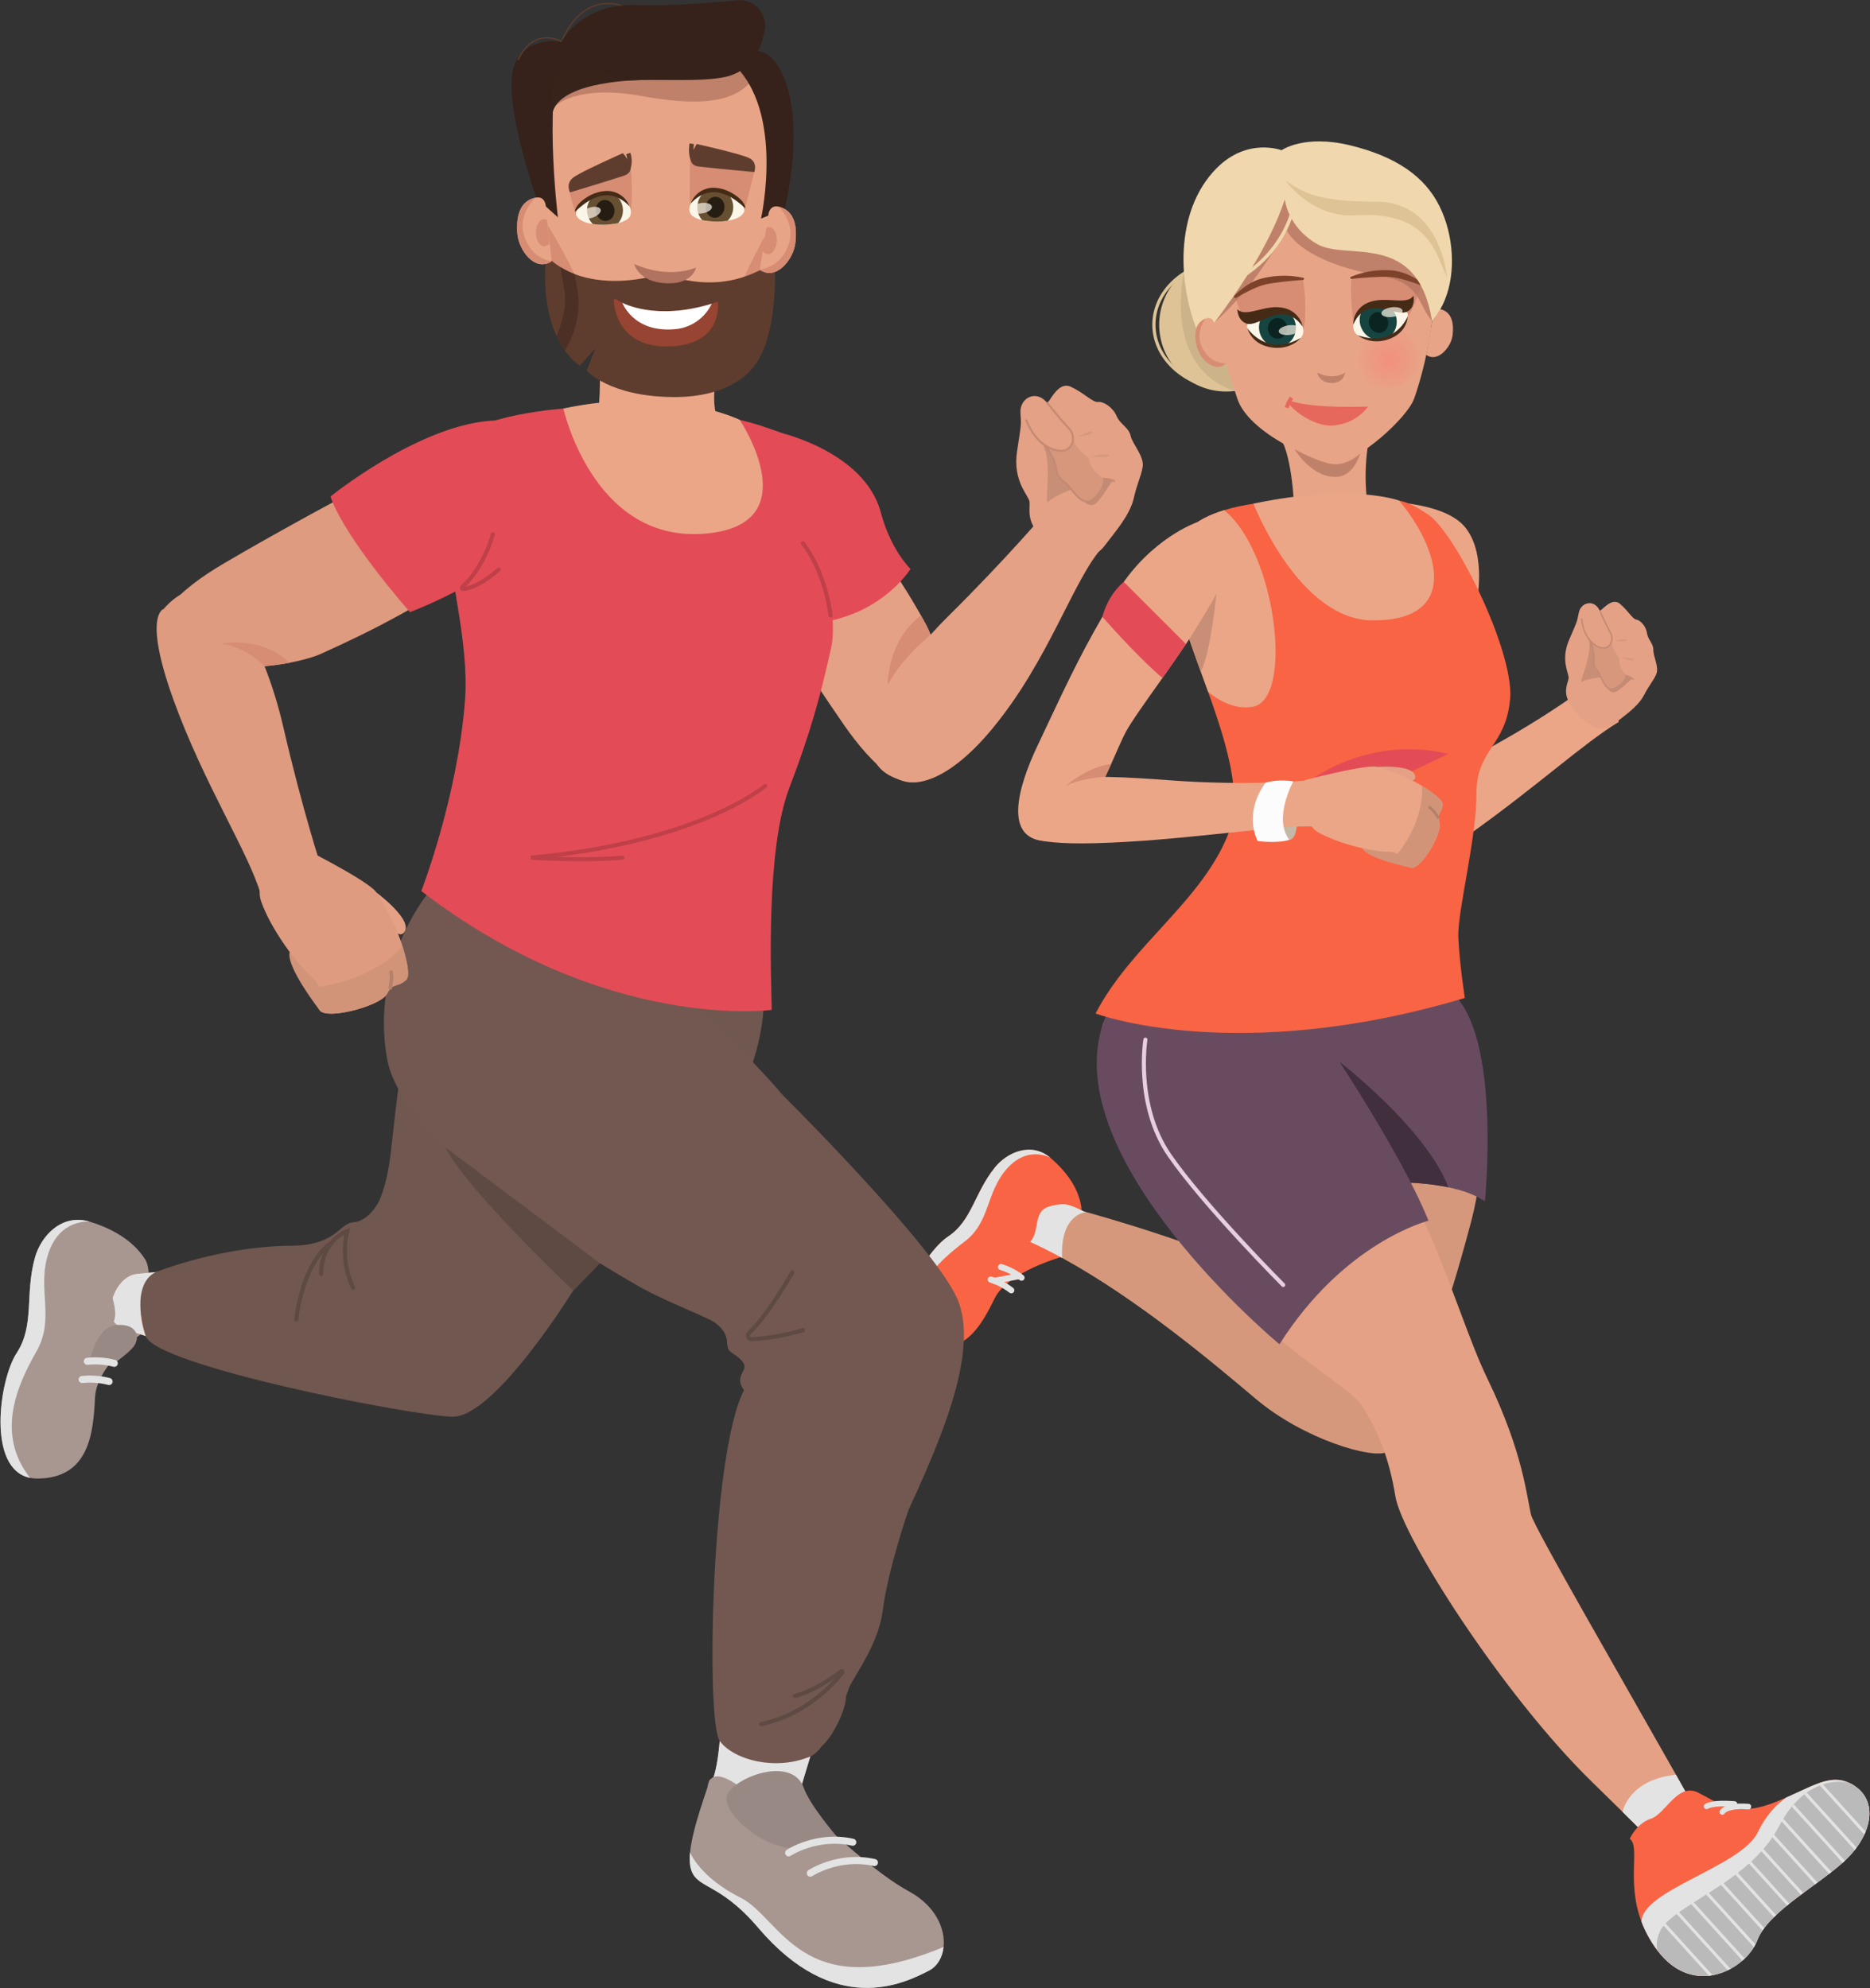 <svg width="1233" height="1311" viewBox="0 0 1233 1311" fill="none" xmlns="http://www.w3.org/2000/svg">
<rect x="0" y="0" width="1233" height="1311" fill="#333333" stroke="none"/>
<path d="M808.4 258.18C832.745 258.18 852.48 238.445 852.48 214.1C852.48 189.755 832.745 170.02 808.4 170.02C784.055 170.02 764.32 189.755 764.32 214.1C764.32 238.445 784.055 258.18 808.4 258.18Z" fill="#DEC396"/>
<path d="M811.87 256.8C840.053 256.8 862.9 237.683 862.9 214.1C862.9 190.517 840.053 171.4 811.87 171.4C783.687 171.4 760.84 190.517 760.84 214.1C760.84 237.683 783.687 256.8 811.87 256.8Z" stroke="#DEC396" stroke-width="2.09" stroke-miterlimit="10"/>
<path d="M780.66 179.84C780.66 179.84 766.05 241.98 814.18 257.84C814.18 257.8 818.24 209.6 780.66 179.84Z" fill="#CCB38A"/>
<path d="M850.91 105.85C870.91 102.67 916.69 108.85 936.75 147.15C956.81 185.45 937.05 250.4 932.33 263.09C927.61 275.78 895.89 304.21 881.73 304.8C867.57 305.39 823.18 285.51 815.8 262.8C808.42 240.09 794.56 199.07 794.86 179C795.16 158.93 804.59 113.23 850.91 105.85Z" fill="#E8A486"/>
<path d="M957.79 221.11C957.38 223.841 956.354 226.443 954.79 228.72C951.39 233.89 945.66 237.66 940.41 234.04C940.41 234.04 942.41 222.93 943.74 214.99C944.37 211.34 944.85 208.36 944.95 207.45C944.95 207.45 945.45 202.84 949.87 203.93C950.292 204.028 950.706 204.155 951.11 204.31C957.19 206.52 958.71 213.07 957.79 221.11Z" fill="#E8A486"/>
<path d="M902.09 268.06C899.284 271.791 895.684 274.852 891.551 277.022C887.418 279.192 882.854 280.418 878.19 280.61C865.91 281.23 850.9 269.55 849.33 265.12C849.33 265.12 877.12 273 902.09 268.06Z" fill="#E6675C"/>
<path d="M859.21 184.58C859.21 184.58 862.36 202.58 859.43 218.66C859.43 218.66 827.66 222.05 821.8 214.1C821.8 214.1 814.8 199.18 814.93 196.49C814.93 196.49 827.55 180.27 859.21 184.58Z" fill="#D78C74"/>
<path d="M892.65 215.32C892.65 215.32 889.87 192.88 891.04 183.88C891.04 183.88 916.45 173.95 936.71 188.06C936.71 188.06 933.27 204.06 925.13 213.16C925.13 213.16 914.63 217.41 892.65 215.32Z" fill="#D78C74"/>
<path d="M901.75 295.28C901.75 295.28 898.12 316.79 902.84 338.03C886.647 341.61 869.937 342.206 853.53 339.79C853.53 339.79 852.94 306.79 845.71 291.57C845.71 291.57 890.69 290.9 901.75 295.28Z" fill="#E8A486"/>
<path opacity="0.7" d="M853.53 296.23C853.53 296.23 872.7 306.75 881.53 306.16C890.36 305.57 896.84 299.04 896.84 299.04C896.84 299.04 893.01 313.53 881.84 314.42C865.18 315.75 853.53 296.23 853.53 296.23Z" fill="#B0735F"/>
<path d="M851.64 262.32C850.124 264.269 849.024 266.508 848.41 268.9" stroke="#E6675C" stroke-width="2.62" stroke-miterlimit="10"/>
<path d="M919.756 254.876C932.383 250.956 939.92 239.085 936.59 228.362C933.261 217.639 920.325 212.125 907.698 216.045C895.071 219.966 887.534 231.837 890.864 242.56C894.193 253.283 907.129 258.797 919.756 254.876Z" fill="url(#paint0_radial)"/>
<path d="M858.064 245.019C861.393 234.296 853.856 222.425 841.229 218.504C828.602 214.583 815.667 220.097 812.338 230.82C809.008 241.543 816.545 253.414 829.172 257.335C841.799 261.256 854.734 255.742 858.064 245.019Z" fill="url(#paint1_radial)"/>
<path d="M841.63 227.37C826.85 225.42 822.51 218.27 822.24 215.15C822.03 212.73 827.53 206.73 838.53 206.15C849.53 205.57 859.1 210.3 859.42 217.83C859.68 224.05 852.59 226.41 849.96 227.03C847.33 227.65 841.63 227.37 841.63 227.37Z" fill="#FBF6E8"/>
<path d="M844.001 228.646C850.657 227.752 855.29 221.348 854.349 214.341C853.408 207.335 847.249 202.38 840.593 203.274C833.937 204.168 829.304 210.573 830.245 217.579C831.186 224.585 837.345 229.54 844.001 228.646Z" fill="#164541"/>
<path d="M859 215.47C858.353 212.53 856.898 209.828 854.799 207.669C852.701 205.51 850.041 203.98 847.12 203.25C834.48 199.91 821.76 210.02 815.86 203.89C815.86 203.89 815.86 211.29 821.86 213.34C830.53 216.29 845.61 196.76 859 215.47Z" fill="#452B16"/>
<path d="M857.7 222.82C857.7 222.82 851.79 230.38 839.88 229.29C825.15 227.95 822.56 216.53 822.56 216.53C822.56 216.53 835.1 235.71 857.7 222.82Z" fill="#452B16"/>
<path d="M842.35 223.4C845.868 223.4 848.72 220.324 848.72 216.53C848.72 212.736 845.868 209.66 842.35 209.66C838.832 209.66 835.98 212.736 835.98 216.53C835.98 220.324 838.832 223.4 842.35 223.4Z" fill="#0B2422"/>
<path opacity="0.7" d="M850.582 220.826C854.445 220.296 857.382 218.451 857.143 216.706C856.903 214.96 853.578 213.975 849.715 214.505C845.852 215.035 842.914 216.879 843.154 218.625C843.393 220.37 846.719 221.356 850.582 220.826Z" fill="#FBF6E8"/>
<path opacity="0.7" d="M952.79 197.38C950.736 202.554 947.844 207.355 944.23 211.59C934.99 201.85 937.57 186.49 910.23 181.81C868.62 174.69 851.99 160.21 847.82 150.64C847.82 150.64 832.11 184.7 800.88 212.53C802.13 210.46 842.27 144.16 846.03 125.96C846.03 125.96 883.95 148.52 917.17 163.86C936.63 172.86 944.56 184.02 952.36 196.65C952.516 196.885 952.66 197.129 952.79 197.38Z" fill="#B0735F"/>
<path d="M890.69 182.53C890.541 182.601 890.421 182.721 890.351 182.871C890.281 183.021 890.266 183.19 890.307 183.35C890.349 183.509 890.444 183.65 890.578 183.747C890.712 183.843 890.875 183.891 891.04 183.88C897.32 183.26 909.68 182.19 916.41 182.62C922.41 183 931.17 185.98 936.71 188.06C936.915 188.146 937.145 188.153 937.355 188.079C937.565 188.006 937.74 187.857 937.847 187.662C937.954 187.467 937.985 187.239 937.933 187.023C937.882 186.807 937.753 186.617 937.57 186.49C933.05 183.15 925.38 178.62 916.45 178.22C907.649 177.712 898.846 179.185 890.69 182.53Z" fill="#7D432A"/>
<path d="M912 222.61C926 218.02 928.67 210.23 928.23 207.13C927.88 204.72 921.17 200.13 910.23 201.61C899.29 203.09 890.99 209.09 892.38 216.51C893.53 222.66 901.01 223.68 903.72 223.82C906.43 223.96 912 222.61 912 222.61Z" fill="#FBF6E8"/>
<path d="M914.296 223.162C920.309 220.284 922.692 212.745 919.618 206.324C916.544 199.903 909.178 197.03 903.165 199.909C897.153 202.787 894.77 210.325 897.844 216.747C900.918 223.168 908.284 226.04 914.296 223.162Z" fill="#164541"/>
<path d="M892.3 214.1C892.252 211.142 893.064 208.233 894.637 205.726C896.209 203.22 898.475 201.224 901.16 199.98C912.79 194.41 927.54 201.98 931.93 194.98C931.93 194.98 933.64 202.22 928.18 205.32C920.31 209.75 901.13 193.35 892.3 214.1Z" fill="#452B16"/>
<path d="M895.18 221.07C895.18 221.07 902.68 227.39 914.1 224.17C928.22 220.17 928.18 208.54 928.18 208.54C928.18 208.54 920.24 229.59 895.18 221.07Z" fill="#452B16"/>
<path d="M911.415 219.118C914.675 217.856 916.201 213.948 914.824 210.389C913.446 206.83 909.687 204.968 906.426 206.23C903.166 207.492 901.64 211.4 903.018 214.959C904.395 218.518 908.155 220.38 911.415 219.118Z" fill="#0B2422"/>
<path opacity="0.7" d="M918.255 208.971C922.116 208.425 925.045 206.568 924.798 204.824C924.552 203.08 921.222 202.109 917.362 202.655C913.502 203.2 910.573 205.057 910.819 206.801C911.066 208.545 914.395 209.517 918.255 208.971Z" fill="#FBF6E8"/>
<path d="M853.86 131.52C853.86 131.52 849.4 180.83 785.55 196.14" stroke="#F0D7AD" stroke-width="2.29" stroke-miterlimit="10"/>
<path d="M849.86 265.09C849.86 265.09 863.34 273.43 877.6 273.09C885.87 272.929 894.039 271.233 901.69 268.09C901.69 268.09 865.16 269.69 850.18 264.09L849.86 265.09Z" fill="#E6675C"/>
<path d="M952.79 197.38C950.736 202.554 947.844 207.355 944.23 211.59C934.45 151.46 888.08 172.32 868.41 160.92C848.74 149.52 847.17 131.42 847.17 131.42C837.22 162.11 813.88 195.42 800.89 212.5C795.42 219.69 791.79 224 791.79 224C776 189.22 774 139.28 802.23 110.87C822.54 90.42 845 99.06 845 99.06C845 99.06 859.85 88.47 890.14 95.82C920.43 103.17 939.48 116.31 949.23 136.14C958.57 155.11 960 179.77 952.79 197.38Z" fill="#F0D7AD"/>
<path d="M847.82 119.24C847.82 119.24 864.67 143.76 893.77 141.96C941.32 139.01 946.68 166.32 954.06 183.14C954.06 183.14 950.52 132.96 907.32 132.96C867 133 858.75 126.32 847.82 119.24Z" fill="#DEC396"/>
<path d="M859.33 183.19C859.49 183.235 859.628 183.333 859.722 183.469C859.816 183.605 859.86 183.77 859.846 183.935C859.832 184.099 859.76 184.254 859.644 184.372C859.528 184.49 859.375 184.563 859.21 184.58C852.92 185.04 840.56 186.1 833.99 187.67C828.19 189.05 819.99 193.49 814.93 196.49C814.742 196.593 814.524 196.627 814.314 196.585C814.104 196.543 813.916 196.428 813.782 196.261C813.648 196.093 813.578 195.884 813.583 195.67C813.588 195.456 813.669 195.251 813.81 195.09C817.69 191.02 824.48 185.26 833.21 183.34C841.797 181.341 850.722 181.29 859.33 183.19Z" fill="#7D432A"/>
<path opacity="0.7" d="M868.44 245.72C879.32 251.17 886.9 245.72 886.9 245.72C886.9 245.72 886.23 252.64 877.97 252.58C869.87 252.53 868.44 245.72 868.44 245.72Z" fill="#B0735F"/>
<path d="M699.35 829C699.35 829 664.35 838.87 655.87 856.12C647.39 873.37 635.16 896.89 607.87 885.29C606.565 884.758 605.321 884.088 604.16 883.29C583.47 868.96 610.22 825.21 625.16 815.39C640.81 805 642.45 786.72 655.87 770C664.03 759.8 680.01 752.85 692.56 763.48C705.1 774.14 711.33 785.26 712.91 795.6C714.49 805.94 699.35 829 699.35 829Z" fill="#F96444"/>
<path d="M919.53 575.33C919.53 575.33 921.77 583.63 967.62 551.08C1013.47 518.53 1044.03 490.17 1067.27 476.08C1067.27 476.08 1064.75 456.54 1047.98 451.18C1047.98 451.18 1024.43 470.18 978.09 495.41C931.75 520.64 873.93 553.27 919.53 575.33Z" fill="#EBA688"/>
<path d="M908.54 330.68C908.54 330.68 952 329.88 966.31 348C980.62 366.12 973.46 398.1 973.46 398.1C973.46 398.1 923.75 385.86 908.54 330.68Z" fill="#EBA688"/>
<path d="M970.15 805C961.41 838.35 951 871.7 941.37 898.67C929.76 931.34 919.37 954.67 914.53 957.42C905.75 962.42 860.11 949.55 827.9 922.35C799.69 898.54 750.15 856.78 700.29 829.48C693.23 825.6 686.17 822.03 679.15 818.83C679.15 818.83 672.23 813.58 681.29 799.27C690.35 784.96 714.45 798.79 714.45 798.79L716.23 799.27C722.03 800.88 741.23 806.27 764.23 813.89C804.23 827.06 855.61 846.74 867.53 864.1C867.24 862.83 857.44 821.21 848.79 777.77C840.73 737.25 833.7 695.16 836.4 682.77C842.02 656.88 940.05 641.85 961.53 659.02C961.57 659.05 989.47 731.31 970.15 805Z" fill="#D6987C"/>
<path d="M1104 1229.73H1104.08C1104.05 1229.77 1104 1229.73 1104 1229.73Z" fill="#E5A185"/>
<path d="M1104.05 1229.71C1104.05 1229.49 1102.6 1227.42 1086.6 1211.39C1082.21 1207.01 1076.76 1201.58 1069.94 1194.87C1064.17 1189.19 1057.44 1182.59 1049.59 1174.92C990.91 1117.67 924.36 1013.26 920.07 986.79C915.78 960.32 907.91 942.42 897.89 926.67C887.87 910.92 799.89 866.57 746.18 772.11C714.08 715.62 727.58 674.11 727.58 674.11C727.58 674.11 809.16 647.62 873.58 708.46C938 769.3 957.33 860.87 980.93 909.53C1004.53 958.19 1006.68 987.53 1009.55 998.98C1011.64 1007.34 1071.55 1110.9 1105.1 1170.33C1109.89 1178.81 1114.1 1186.41 1117.62 1192.68C1123.13 1202.68 1126.62 1209.32 1127.25 1211.09C1130.68 1221.47 1105.53 1229.27 1104.05 1229.71Z" fill="#E5A185"/>
<path d="M979.1 792.15C972.56 787.75 964.02 784.83 955.01 782.94C929.87 777.64 901.01 780.23 901.01 780.23L836.44 682.8C836.44 682.8 844.11 676.89 855.87 669.66C884.06 652.36 935.79 627.55 961.57 659.05C989.05 692.58 979.1 792.15 979.1 792.15Z" fill="#694B60"/>
<path d="M955 782.94C929.86 777.64 901 780.23 901 780.23L836.44 682.8C836.44 682.8 844.11 676.89 855.87 669.66C861.18 671.2 875.4 696.47 883.26 700.21C883.26 700.21 940.35 744.16 955 782.94Z" fill="#422F3D"/>
<path d="M869.49 679.35C869.49 679.35 922.91 757.74 941.89 804.97C941.89 804.97 886.56 818.7 843.62 886.44C843.62 886.44 695.85 764 727.62 674.07C765.17 567.51 869.49 679.35 869.49 679.35Z" fill="#694B60"/>
<path d="M995.68 461.13C992.82 492.61 973.5 493.5 973.5 523.56C973.5 553.62 960.85 601.07 961.57 618.24C962.29 635.41 965.86 658.08 965.86 658.08C814.86 703.17 722.38 668.32 722.38 668.32C745.68 623.14 793.38 593.92 810.58 548.13C813.96 539.13 814.46 528.42 813.08 516.76C812.87 514.98 812.63 513.19 812.34 511.38C809.62 494.18 803.34 475.14 796.62 456.29C793.91 448.67 791.1 441.09 788.43 433.68C788.437 433.637 788.437 433.593 788.43 433.55C787.43 430.78 786.43 428.04 785.53 425.32C778.15 404.23 772.53 384.95 773.44 370.71C774.66 352.45 788.28 342.17 807.14 336.42C832.61 328.6 867.64 329.06 894.37 329.21C920.12 329.34 924.07 327.38 941.96 339.54C959.03 351.15 994.96 422.64 995.86 456.54C995.899 458.072 995.839 459.605 995.68 461.13Z" fill="#F96444"/>
<path d="M807.47 376.17C806.19 386.61 794.92 405.45 781.96 424.69C776.87 432.25 771.53 439.89 766.45 447.1C755.45 462.61 745.72 476.17 742.12 483.01C739.57 487.86 736.41 495.4 732.65 503.81C731.43 506.55 730.13 509.38 728.78 512.24C718.78 533.41 705.21 556.13 688.28 554.59C662.03 552.21 670.94 519.59 683.92 492.09C702.18 453.36 711.11 433.95 726.86 406.72C729.63 401.92 732.63 396.87 735.92 391.44C736.32 390.77 736.73 390.1 737.14 389.44C759.01 354.78 789.14 344.44 789.14 344.44C797.93 344.44 810.33 352.78 807.47 376.17Z" fill="#EBA688"/>
<path d="M726.86 406.7C726.86 406.7 748.45 431.7 766.46 447.09C771.54 439.88 776.88 432.25 781.97 424.68L740.97 383.73C740.97 383.73 731.06 391.13 726.86 406.7Z" fill="#E34C56"/>
<path d="M826.47 332.11C826.47 332.11 856.33 409.11 905.3 409.11C963 409.11 949.18 361.91 922.52 330.11C922.52 330.06 891.6 318.5 826.47 332.11Z" fill="#EBA688"/>
<path d="M859.1 518.3C859.1 518.3 898 483.88 955 497.08C955 497.08 885.14 531.37 875.13 531.08C865.12 530.79 859.1 518.3 859.1 518.3Z" fill="#E34C56"/>
<path d="M1117.58 1192.65L1086.58 1211.39C1082.19 1207.01 1076.74 1201.58 1069.92 1194.87L1069.85 1194.77C1069.85 1194.77 1073.71 1173.48 1105.04 1170.3C1109.85 1178.78 1114.1 1186.38 1117.58 1192.65Z" fill="#E3E3E3"/>
<path d="M1217 1226.42C1200.2 1242.52 1165.85 1260.42 1158.7 1279.42C1151.62 1298.19 1116.85 1318.36 1092.56 1285.84L1091.78 1284.78C1087.89 1279.38 1084.72 1273.5 1082.35 1267.28C1072.22 1240.44 1081.7 1217.83 1074.6 1212.5C1074.6 1212.5 1078.91 1202.5 1088.6 1199.27C1098.29 1196.04 1106.13 1175.27 1119.73 1182.1C1133.33 1188.93 1143.73 1198.57 1169.11 1188.9C1172.18 1187.73 1175.11 1186.53 1177.78 1185.33C1183.36 1182.89 1188.28 1180.49 1192.78 1178.49C1203.14 1173.93 1211.31 1171.56 1220.05 1176.03C1221.09 1176.56 1222.1 1177.16 1223.05 1177.83C1238.86 1188.51 1233.85 1210.32 1217 1226.42Z" fill="#F96444"/>
<path d="M1217 1226.42C1200.2 1242.52 1165.85 1260.42 1158.7 1279.42C1151.62 1298.19 1116.85 1318.36 1092.56 1285.84L1091.78 1284.78C1087.89 1279.38 1084.72 1273.5 1082.35 1267.28C1082.35 1246.38 1148.14 1230.99 1159.05 1208.18C1164.5 1196.81 1171.53 1189.71 1177.74 1185.33C1183.32 1182.89 1188.24 1180.49 1192.74 1178.49C1203.1 1173.93 1211.27 1171.56 1220.01 1176.03C1221.05 1176.56 1222.06 1177.16 1223.01 1177.83C1238.86 1188.51 1233.85 1210.32 1217 1226.42Z" fill="#E3E3E3"/>
<path d="M1230.12 1207.73C1229.86 1208.41 1229.57 1209.08 1229.25 1209.73C1227.84 1212.75 1226.14 1215.62 1224.15 1218.3C1223.76 1218.84 1223.35 1219.39 1222.92 1219.92C1221.11 1222.21 1219.13 1224.38 1217.02 1226.4L1216.44 1226.96C1215.96 1227.4 1215.44 1227.86 1214.95 1228.31C1212.72 1230.31 1210.25 1232.31 1207.62 1234.4L1206.02 1235.63C1203.56 1237.52 1201.02 1239.43 1198.36 1241.37L1196.73 1242.55C1194.18 1244.43 1191.58 1246.32 1189.01 1248.23L1187.4 1249.43C1184.82 1251.36 1182.27 1253.31 1179.82 1255.28L1178.27 1256.53C1175.73 1258.6 1173.27 1260.69 1171.08 1262.8C1170.59 1263.26 1170.08 1263.73 1169.64 1264.19C1167.34 1266.42 1165.21 1268.82 1163.28 1271.37C1162.86 1271.92 1162.46 1272.47 1162.09 1273.03C1160.72 1275 1159.59 1277.13 1158.72 1279.36C1158.36 1280.31 1157.94 1281.23 1157.47 1282.13C1157.16 1282.75 1156.81 1283.36 1156.47 1283.97C1154.78 1286.72 1152.73 1289.23 1150.39 1291.45C1149.91 1291.91 1149.39 1292.36 1148.9 1292.8C1146.48 1294.92 1143.83 1296.75 1141 1298.27C1140.4 1298.6 1139.78 1298.91 1139.16 1299.21C1136 1300.73 1132.66 1301.81 1129.21 1302.44C1128.42 1302.58 1127.63 1302.7 1126.82 1302.78C1115.52 1304.02 1103.09 1299.78 1092.62 1285.78C1092.2 1282.96 1092.36 1280.08 1093.11 1277.33C1093.85 1274.58 1095.15 1272.01 1096.93 1269.78C1097.34 1269.27 1097.78 1268.78 1098.26 1268.28C1100.51 1266.04 1102.93 1263.98 1105.5 1262.12C1106.03 1261.72 1106.57 1261.33 1107.12 1260.93C1109.59 1259.17 1112.28 1257.39 1115.12 1255.56L1116.82 1254.47L1125.01 1249.3L1126.72 1248.22C1129.38 1246.52 1132.09 1244.77 1134.81 1242.94L1136.48 1241.81C1139.09 1240.02 1141.71 1238.16 1144.28 1236.21C1144.82 1235.8 1145.35 1235.4 1145.87 1234.98C1148.37 1233.05 1150.87 1230.98 1153.21 1228.9C1153.71 1228.45 1154.21 1228.01 1154.69 1227.55C1157.02 1225.4 1159.27 1223.14 1161.41 1220.76C1161.86 1220.27 1162.31 1219.76 1162.74 1219.25C1164.86 1216.81 1166.84 1214.24 1168.65 1211.56C1169.04 1210.99 1169.42 1210.42 1169.78 1209.84C1170.95 1208.03 1172.03 1206.16 1173.04 1204.23C1173.6 1203.16 1174.17 1202.12 1174.74 1201.12C1175.1 1200.5 1175.45 1199.9 1175.81 1199.31C1177.5 1196.51 1179.39 1193.84 1181.46 1191.31C1181.89 1190.78 1182.33 1190.31 1182.76 1189.78C1184.86 1187.39 1187.19 1185.2 1189.7 1183.24C1190.24 1182.81 1190.77 1182.41 1191.31 1182.03C1193.99 1180.13 1196.88 1178.56 1199.94 1177.36C1200.63 1177.09 1201.31 1176.85 1201.94 1176.63C1210.72 1173.77 1217.86 1175.08 1220.06 1175.93C1221.1 1176.46 1222.1 1177.05 1223.06 1177.72C1233.23 1184.66 1234.78 1196.14 1230.12 1207.73Z" fill="#BABABA"/>
<path d="M908.44 505.73C908.44 505.73 932.69 503.88 933.17 512.24C933.65 520.6 908.44 505.73 908.44 505.73Z" fill="#E5A185"/>
<path d="M700.29 829.51C693.23 825.63 686.17 822.06 679.15 818.86C679.15 818.86 672.23 813.61 681.29 799.3C690.35 784.99 714.45 798.82 714.45 798.82L716.23 799.3C716.23 799.3 699 800.08 700.29 829.51Z" fill="#E3E3E3"/>
<path d="M708.65 796.07C708.65 796.07 704.32 791.97 691.97 795.54C678.64 799.41 688.69 815.76 674.14 822.68C659.59 829.6 669 772.32 708.65 796.07Z" fill="#F96444"/>
<path d="M692.56 763.44C691.63 762.94 677.35 755.44 663.89 770.7C649.94 786.46 653.05 805.86 635.98 818.78C618.91 831.7 595.91 852.1 604.18 883.25C583.49 868.92 610.24 825.17 625.18 815.35C640.81 805 642.45 786.72 655.87 770C664 759.76 680 752.81 692.56 763.44Z" fill="#E3E3E3"/>
<path d="M673.57 842.56C669.515 839.396 664.916 837 660 835.49" stroke="#E3E3E3" stroke-width="4.01" stroke-miterlimit="10" stroke-linecap="round"/>
<path d="M850.14 553.77C850.14 553.77 859.79 555.44 852.74 515.28C852.74 515.28 834.46 540.18 850.14 553.77Z" fill="#C4B9A6"/>
<path d="M666.8 850.86C662.754 847.699 658.166 845.304 653.26 843.79" stroke="#E3E3E3" stroke-width="4.01" stroke-miterlimit="10" stroke-linecap="round"/>
<path d="M1135.63 1194.84C1135.63 1194.84 1137.99 1190.14 1152.82 1191.33" stroke="#E3E3E3" stroke-width="3.7" stroke-miterlimit="10" stroke-linecap="round"/>
<path d="M1125.25 1191.13C1125.25 1191.13 1128.8 1188.4 1143.63 1189.59" stroke="#E3E3E3" stroke-width="3.7" stroke-miterlimit="10" stroke-linecap="round"/>
<path d="M678.67 550C678.67 550 676.05 558.19 732.23 555.68C788.41 553.17 839.92 544.23 867.11 544.95C867.11 544.95 874.47 528.13 863.28 514.54C863.28 514.54 823.82 518.47 771.22 514.54C718.62 510.61 652.31 506.7 678.67 550Z" fill="#EBA688"/>
<path d="M930.07 572.16C930.07 572.16 901.9 566.4 898.12 559.28C894.34 552.16 938.55 548.08 930.07 572.16Z" fill="#D19479"/>
<path d="M860.11 514.53C860.11 514.53 855.67 541.23 869.39 548.97C883.11 556.71 905.54 561.66 914.9 561.65C917.165 561.516 919.42 562.033 921.4 563.14C924.58 565.06 925.58 568.57 929.4 571.75C935.02 576.46 951.24 549.96 949.2 542.75C947.16 535.54 950.61 537.23 951.2 530.5C951.42 527.77 945.49 523.11 937.83 518.36C926.56 511.36 912.9 507.01 908.47 505.75C901 503.63 860.11 514.53 860.11 514.53Z" fill="#EBA688"/>
<path d="M921.41 563.13C924.59 565.05 925.59 568.56 929.41 571.74C935.03 576.45 951.25 549.95 949.21 542.74C947.17 535.53 950.62 537.22 951.21 530.49C951.43 527.76 945.5 523.1 937.84 518.35H937.5C937.5 518.35 940.48 538.9 921.41 563.13Z" fill="#D19479"/>
<path d="M948.58 539.66C948.58 539.66 945.23 533.66 942.01 532.03" stroke="#B58069" stroke-width="1.85" stroke-miterlimit="10"/>
<path d="M732.64 503.81C731.42 506.55 730.12 509.38 728.77 512.24C728.77 512.24 712.62 512.98 702.6 518.3C702.6 518.3 717.26 505.46 732.64 503.81Z" fill="#D78C74"/>
<path d="M852.74 515.28C852.74 515.28 839.23 539.76 850.14 553.77C850.14 553.77 844.32 556.28 829.31 554.67C829.31 554.67 819.23 537.18 834.51 516.04C840.464 514.497 846.678 514.238 852.74 515.28Z" fill="#FCFCFC"/>
<path d="M1054.72 402.52C1055.38 403.91 1062.34 393.35 1068.02 398.08C1073.7 402.81 1076.43 408.3 1078.96 408.6C1081.49 408.9 1085.3 412.91 1085.96 417.49C1086.62 422.07 1090.27 424.33 1090.15 428.59C1090.03 432.85 1094.15 440.05 1092 444.77C1089.85 449.49 1087.89 450.93 1083.89 458.55C1079.89 466.17 1070.69 472.24 1064.21 477.4C1054.73 484.93 1043.21 476.46 1035.71 465.1C1029.94 456.39 1033.84 450.48 1034.27 447.32C1034.7 444.16 1028.74 435.62 1034.58 422C1040.42 408.38 1039.58 410.88 1040.99 404C1042.4 397.12 1051.09 394.89 1054.72 402.52Z" fill="#E5A185"/>
<path d="M1055.31 446.72C1055.31 446.72 1046.21 447.52 1043.14 449.61C1040.07 451.7 1051.83 428.37 1046.78 420.13C1041.73 411.89 1065.42 431.12 1055.31 446.72Z" fill="#C98E76"/>
<path d="M1060.11 453.62C1060.11 453.62 1062.11 458.93 1067.11 455.23C1072.11 451.53 1075 447.8 1076.53 447.68C1078.06 447.56 1070.53 445.55 1070.53 445.55L1060.11 453.62Z" fill="#C48A73"/>
<path d="M1046 419.32C1043.43 416.32 1057.63 408.77 1057.63 408.77C1056.3 414 1060.16 416.14 1060.16 416.14C1059.71 419.85 1062.93 423.97 1062.93 423.97C1062.13 426.72 1067.66 433.97 1067.66 433.97C1066.81 440.29 1072.36 445.64 1072.36 445.64C1072.36 445.64 1072.03 449.64 1067 452.64C1061.97 455.64 1059.42 454.35 1057.39 450.28C1055.36 446.21 1054.48 444.16 1053.1 442.22C1051.55 440.392 1050.75 438.045 1050.86 435.65C1051 432.64 1051.75 425.92 1046 419.32Z" fill="#D6977D"/>
<path d="M1068.81 433.42C1068.81 433.42 1076.2 433.82 1077.15 434.69C1078.1 435.56 1076.9 436.3 1068.81 433.42Z" fill="#D6977D"/>
<path d="M1064.53 422.5C1064.53 422.5 1071.67 421.2 1072.15 421.72C1074 423.73 1064.53 422.5 1064.53 422.5Z" fill="#D6977D"/>
<path d="M1048.89 423.08C1048.89 423.08 1050.89 428.49 1050.96 432.64C1051.03 436.79 1049.96 438.57 1053.09 442.17C1056.22 445.77 1058.32 458.02 1065.57 453.52C1072.82 449.02 1072.35 445.63 1072.35 445.63C1072.35 445.63 1075.75 446.71 1077.05 448.13" stroke="#C48A73" stroke-width="0.99" stroke-miterlimit="10"/>
<path d="M1054.72 402.52C1054.72 402.52 1059.4 412.84 1061.99 417.6C1064.58 422.36 1060.99 428.73 1055.35 427.09C1049.71 425.45 1043.84 418.73 1042.83 407.94C1042.19 401.15 1047.36 396.9 1054.72 402.52Z" fill="#E5A185"/>
<path d="M1054.72 402.52C1054.72 402.52 1059.4 412.84 1061.99 417.6C1064.58 422.36 1060.99 428.73 1055.35 427.09C1049.71 425.45 1043.84 418.73 1042.83 407.94" stroke="#C48A73" stroke-width="0.99" stroke-miterlimit="10"/>
<path d="M826.46 465.92C814.78 468.3 803.93 462.19 796.62 456.29C795.02 451.8 793.39 447.29 791.76 442.85C790.63 439.78 789.53 436.71 788.43 433.68C788.437 433.637 788.437 433.593 788.43 433.55C787.43 430.78 786.43 428.04 785.53 425.32C785.08 424.04 784.64 422.75 784.2 421.49C777.49 401.9 772.55 384.1 773.44 370.73C774.66 352.47 788.28 342.19 807.14 336.44C841.43 364 853 460.48 826.46 465.92Z" fill="#EBA688"/>
<path d="M802.08 391.4C802.08 391.4 798.42 430.13 791.76 442.83C790.63 439.76 789.53 436.69 788.43 433.66C788.437 433.617 788.437 433.573 788.43 433.53C787.43 430.76 786.43 428.02 785.53 425.3C785.08 424.02 784.64 422.73 784.2 421.47C784.63 420.65 799.38 397.35 802.08 391.4Z" fill="#C98E76"/>
<path d="M808.4 239.69C801.15 246.4 791.4 236.98 789.31 229.16C786.99 220.38 787.8 212.95 794.93 210.07C799.37 208.27 800.59 212.99 800.59 212.99C801.36 216 808.4 239.69 808.4 239.69Z" fill="#E8A486"/>
<path d="M808.4 239.69C801.15 246.4 791.4 236.98 789.31 229.16C786.99 220.38 787.8 212.95 794.93 210.07C794.93 210.07 787.93 219.21 792.29 228.53C796.65 237.85 803.77 239.45 808.4 239.69Z" fill="#D78C74"/>
<path d="M755.23 685.56C755.23 685.56 748.23 728.64 771.09 761.81C793.95 794.98 846.09 847.33 846.09 847.33" stroke="#E8CEE1" stroke-width="2.68" stroke-miterlimit="10" stroke-linecap="round"/>
<path d="M1230.12 1207.73C1229.86 1208.41 1229.57 1209.08 1229.25 1209.73L1199.93 1177.38C1200.62 1177.11 1201.3 1176.87 1201.93 1176.65L1230.12 1207.73Z" fill="#E3E3E3"/>
<path d="M1224.15 1218.32C1223.76 1218.86 1223.35 1219.41 1222.92 1219.94L1189.69 1183.28C1190.23 1182.85 1190.76 1182.45 1191.3 1182.07L1224.15 1218.32Z" fill="#E3E3E3"/>
<path d="M1216.44 1227C1215.96 1227.44 1215.44 1227.9 1214.95 1228.35L1181.45 1191.35C1181.88 1190.82 1182.32 1190.35 1182.75 1189.82L1216.44 1227Z" fill="#E3E3E3"/>
<path d="M1207.62 1234.42L1206.02 1235.65L1174.73 1201.13L1173.34 1199.59L1174.82 1198.24L1175.82 1199.32L1207.62 1234.42Z" fill="#E3E3E3"/>
<path d="M1198.36 1241.39L1196.73 1242.57L1168.64 1211.57L1165.97 1208.63L1167.45 1207.29L1169.77 1209.85L1198.36 1241.39Z" fill="#E3E3E3"/>
<path d="M1189 1248.25L1187.39 1249.45L1161.39 1220.77L1158.59 1217.68L1160.07 1216.34L1162.72 1219.26L1189 1248.25Z" fill="#E3E3E3"/>
<path d="M1179.82 1255.3L1178.27 1256.55L1153.2 1228.91L1151.2 1226.73L1152.68 1225.38L1154.68 1227.56L1179.82 1255.3Z" fill="#E3E3E3"/>
<path d="M1171.08 1262.82C1170.59 1263.28 1170.08 1263.75 1169.64 1264.21L1144.27 1236.21L1143.86 1235.76L1145.35 1234.42L1145.86 1234.98L1171.08 1262.82Z" fill="#E3E3E3"/>
<path d="M1163.28 1271.39C1162.86 1271.94 1162.46 1272.49 1162.09 1273.05L1134.8 1243L1132.8 1240.79L1134.28 1239.45L1136.47 1241.87L1163.28 1271.39Z" fill="#E3E3E3"/>
<path d="M1157.47 1282.15C1157.16 1282.77 1156.81 1283.38 1156.47 1283.99L1125 1249.31L1122.21 1246.23L1123.69 1244.89L1126.69 1248.23L1157.47 1282.15Z" fill="#E3E3E3"/>
<path d="M1150.35 1291.47C1149.87 1291.93 1149.35 1292.38 1148.86 1292.82L1115.11 1255.57L1110.45 1250.43L1111.93 1249.09L1116.81 1254.48L1150.35 1291.47Z" fill="#E3E3E3"/>
<path d="M1141 1298.29C1140.4 1298.62 1139.78 1298.93 1139.16 1299.23L1105.53 1262.13L1101.59 1257.79L1103.08 1256.45L1107.15 1260.94L1141 1298.29Z" fill="#E3E3E3"/>
<path d="M1129.17 1302.46C1128.38 1302.6 1127.59 1302.72 1126.78 1302.8L1096.89 1269.8L1095.59 1268.37L1097.07 1267.03L1098.22 1268.3L1129.17 1302.46Z" fill="#E3E3E3"/>
<path d="M93.85 879.12C93.85 879.12 63.74 899.32 62.64 921.67C61.54 944.02 59.25 974.84 24.74 974.98C23.091 975.004 21.444 974.843 19.83 974.5C-8.91 968.71 -0.44 909.57 10.98 892.21C22.98 873.91 16.32 853.6 22.98 829.48C26.98 814.81 40.91 800.01 59.23 805.62C77.56 811.25 89.34 820.27 95.8 830.62C102.26 840.97 93.85 879.12 93.85 879.12Z" fill="#A89691"/>
<path d="M415 844.59C415 844.59 499.19 803.48 515.54 721.52C515.52 721.52 432.36 740.56 415 844.59Z" fill="#5E473F"/>
<path d="M59.21 805.62C57.99 805.5 39.21 804.07 31.87 826.62C24.21 849.91 36.47 869.23 24.16 890.92C11.85 912.61 -3.37 945.02 19.83 974.54C-8.91 968.75 -0.44 909.61 10.98 892.25C22.98 873.95 16.32 853.64 22.98 829.52C27 814.81 40.89 800 59.21 805.62Z" fill="#E3E3E3"/>
<path d="M465.43 666C465.43 666 434.71 782.9 389.81 827.17C344.91 871.44 320.74 938.69 282.16 928.86C250.1 920.69 141.53 895.56 96.07 881.04C86.76 878.09 80.07 875.54 77.28 873.71C67.28 867.14 75.8 841.54 90.28 840.09C93.59 839.76 97.83 839.33 102.81 838.86C139.44 835.34 215.9 829.14 250.59 841.71C250.59 841.71 273.07 742.85 277.59 709.57C282.11 676.29 334 574.78 465.43 666Z" fill="#EBA688"/>
<path d="M96.07 881C86.76 878.05 80.07 875.5 77.28 873.67C67.28 867.1 75.8 841.5 90.28 840.05C93.59 839.72 97.83 839.29 102.81 838.82C102.79 838.84 86 855.57 96.07 881Z" fill="#E3E3E3"/>
<path d="M503 643.06C503 643.06 510.56 685.59 480.3 735.06C459.71 768.69 377.91 851.06 377.91 851.06C377.91 851.06 313.61 807.15 258.13 756.23C258.13 756.23 272.71 610.88 291.38 587.14C310.05 563.4 458.55 590.3 503 643.06Z" fill="#70574F"/>
<path d="M96.06 833.27C96.06 833.27 89.54 830.88 77.98 840.39C65.49 850.67 83.78 863.53 71.4 877.64C59.02 891.75 42.66 826.14 96.06 833.27Z" fill="#A89691"/>
<path d="M59.28 897.2C59.28 897.2 63.36 874.53 77.28 873.7C91.2 872.87 92.09 882.5 88.39 887.57C84.46 892.96 75.46 898.28 75.45 899.47C75.44 900.66 67 896.75 59.28 897.2Z" fill="#998984"/>
<path d="M75.33 899C69.546 897.485 63.535 897.034 57.59 897.67" stroke="#E3E3E3" stroke-width="4.67" stroke-miterlimit="10" stroke-linecap="round"/>
<path d="M71.91 911C66.123 909.485 60.108 909.038 54.16 909.68" stroke="#E3E3E3" stroke-width="4.67" stroke-miterlimit="10" stroke-linecap="round"/>
<path d="M622.15 1283.87C621.41 1290.87 617.98 1296.62 612.65 1299.4C595.65 1308.28 550.27 1330.35 499.93 1271.21C473.16 1239.78 458.4 1246.27 455.19 1230.93C454.661 1227.82 454.593 1224.65 454.99 1221.52C456.73 1204.02 467.27 1178.03 467.67 1174.24C468.27 1168.59 525.79 1186.43 525.79 1186.43C525.79 1186.43 570.32 1231.43 599.12 1247.07C617 1256.75 623.45 1272 622.15 1283.87Z" fill="#A89691"/>
<path d="M608.18 944C589.4 980.47 552.58 1098.13 534.28 1158.23C527.64 1180.07 523.44 1194.32 523.44 1194.32C492.44 1195.08 469.44 1174.99 469.44 1174.99C472.04 1168.44 473.62 1159.17 474.56 1148.07C478.35 1104.13 472.16 1031.45 478.37 985.18C486.13 927.18 529 889.53 524.6 876.88C520.2 864.23 314.14 786.39 275.42 722.38C236.7 658.37 270.77 627.21 270.77 627.21C325.06 606.44 439.21 648.5 460.92 669.72C482.63 690.94 594.36 815.89 617 845.09C639.64 874.29 633.79 894.27 608.18 944Z" fill="#EBA688"/>
<path d="M470.74 674.32C470.74 674.32 503.74 706.95 515.52 721.52C515.52 721.52 452.06 739.05 414.98 844.59C414.98 844.59 266.98 761.36 255.36 698.83C243.74 636.3 281.3 590.24 281.3 590.24C281.3 590.24 367.71 582 470.74 674.32Z" fill="#725850"/>
<path d="M616.06 507.1C599.99 529.87 574.88 504.48 556.53 478.1C530.73 440.88 501.06 393.62 501.06 393.62C480.16 366.43 439.65 328.22 474.06 288.49C478.7 280.49 514.5 276.57 529.77 296.25C572.02 350.72 591.32 377.52 607.26 405.88C608.26 407.71 609.34 409.57 610.35 411.45C611.593 413.763 612.692 416.151 613.64 418.6C622.78 441.51 630.41 486.73 616.06 507.1Z" fill="#E5A185"/>
<path d="M534.28 1158.22C527.64 1180.06 523.44 1194.31 523.44 1194.31C492.44 1195.07 469.44 1174.98 469.44 1174.98C472.04 1168.43 473.62 1159.16 474.56 1148.06C474.59 1148.06 513.1 1167.84 534.28 1158.22Z" fill="#E3E3E3"/>
<path d="M600.17 515.76C600.17 515.76 621.11 520.5 654.02 480.84C692.02 435.09 707.72 381.84 727.15 360.61C727.15 360.61 709.69 336.45 691.07 335.96C691.07 335.96 664.74 367.22 625.13 406.46C585.52 445.7 547.37 506.8 600.17 515.76Z" fill="#E5A185"/>
<path d="M548.13 426.67C541.13 458.45 534.34 483.29 520.48 519.47C505 559.83 508.36 642.14 508.85 665.93C508.85 665.93 399.34 680.93 277.79 587.58C277.79 587.58 301.79 525.68 306.63 461.44C308 443 305.42 422.1 302 401.22C302 401.16 302 401.1 302 401.04C301.63 398.88 301.26 396.69 300.87 394.52C300.882 394.42 300.882 394.32 300.87 394.22C300.88 394.157 300.88 394.093 300.87 394.03C293.44 351.03 283.87 309.52 299.6 291.49C323.82 263.76 450.41 259.23 513.46 284.95C524.86 289.66 555.19 394.91 548.13 426.67Z" fill="#E34C56"/>
<path d="M336.58 360.61C275.43 401.28 243.71 416.61 212.02 430.97C207.02 433.26 199.48 435.41 190.76 437.07C185.66 438.07 180.13 438.81 174.42 439.34C151.8 441.49 126.42 439.67 113.63 429.17C92.09 411.5 119.24 388.29 146.94 371.93C185.94 348.93 235.22 322.75 235.22 322.75C263.88 303.91 304.94 266.28 342.06 303.5C349.7 308.7 357.32 346.83 336.58 360.61Z" fill="#DE9B80"/>
<path d="M107.9 401.55C107.9 401.55 94.1 405.15 114.24 461.08C134.38 517.01 164.24 562.56 172.08 590.24C172.08 590.24 201.81 588.12 212.03 572.55C212.03 572.55 199.31 533.71 186.79 479.37C174.27 425.03 143.31 361.37 107.9 401.55Z" fill="#DE9B80"/>
<path d="M466.71 1177.84C466.71 1177.84 467.16 1164.45 484.92 1176.22C502.68 1187.99 504.21 1198.53 503.55 1200.58C502.89 1202.63 466.71 1177.84 466.71 1177.84Z" fill="#A89691"/>
<path d="M371.47 269.38C371.47 269.38 390.76 356.57 462.89 352.03C535.02 347.49 487.74 276.87 487.74 276.87C487.74 276.87 442.46 254.33 371.47 269.38Z" fill="#EBA688"/>
<path d="M270.35 403.68C270.35 403.68 227.46 355.33 217.9 327.42C217.9 327.42 274.47 281.58 322.6 277.51C370.73 273.44 405.53 349.81 270.35 403.68Z" fill="#E34C56"/>
<path d="M513.32 285C513.32 285 570.04 297.57 580.78 337.93C587.45 362.93 600.34 375.17 600.34 375.17C600.34 375.17 579.24 409.68 530.07 411.43C480.9 413.18 513.32 285 513.32 285Z" fill="#E34C56"/>
<path d="M551.38 1210.62C551.38 1210.62 534 1190.37 530 1179C522.81 1158.47 487.51 1170.5 480.1 1182.31C472.69 1194.12 505.66 1221.69 526.63 1218.39C547.6 1215.09 551.38 1210.62 551.38 1210.62Z" fill="#998984"/>
<path d="M520 1221.81C520 1221.81 538.53 1209.48 562.27 1214.81" stroke="#E3E3E3" stroke-width="4.67" stroke-miterlimit="10" stroke-linecap="round"/>
<path d="M534.29 1235.2C534.29 1235.2 552.82 1222.87 576.56 1228.2" stroke="#E3E3E3" stroke-width="4.67" stroke-miterlimit="10" stroke-linecap="round"/>
<path d="M622.15 1283.87C621.41 1290.87 617.98 1296.62 612.65 1299.4C595.65 1308.28 550.27 1330.35 499.93 1271.21C473.16 1239.78 458.4 1246.27 455.19 1230.93C454.661 1227.82 454.593 1224.65 454.99 1221.52C455.19 1222.02 461.78 1238.08 488.24 1251.33C515.14 1264.77 528.64 1323 622.15 1283.87Z" fill="#E3E3E3"/>
<path d="M300.77 394.22C300.781 394.157 300.781 394.093 300.77 394.03C300.767 394.093 300.767 394.157 300.77 394.22Z" fill="#72CEB8"/>
<path d="M690.24 265.41C691.58 267 697.08 250.82 706.11 255.06C715.14 259.3 720.6 265.55 724.01 265.06C727.42 264.57 733.76 268.53 736.22 274.28C738.68 280.03 744.22 281.75 745.48 287.37C746.74 292.99 754.61 300.99 753.43 307.88C752.25 314.77 750.15 317.34 747.52 328.67C744.89 340 734.94 351.1 728.23 360C718.41 373.09 700.49 365.94 686.77 353.65C676.27 344.24 679.35 335.18 678.83 330.91C678.31 326.64 667.61 317.49 670.59 297.69C673.57 277.89 673.32 281.46 672.84 272.03C672.36 262.6 682.89 256.68 690.24 265.41Z" fill="#E5A185"/>
<path d="M706.09 323C706.09 323 694.48 327.15 691.18 330.94C687.88 334.73 695.29 300.21 685.87 291.16C676.45 282.11 714 299.14 706.09 323Z" fill="#C98E76"/>
<path d="M714.73 330.37C714.73 330.37 719.14 336.63 724.45 330.08C729.76 323.53 732.24 317.67 734.19 316.98C736.14 316.29 725.61 316.25 725.61 316.25L714.73 330.37Z" fill="#C48A73"/>
<path d="M684.57 290.35C680.19 287.35 696.16 272.59 696.16 272.59C696.22 279.87 701.99 281.36 701.99 281.36C702.66 286.36 708.28 290.65 708.28 290.65C708.17 294.51 717.87 302.09 717.87 302.09C718.87 310.64 728.01 315.75 728.01 315.75C728.01 315.75 728.92 321.04 723.37 326.67C717.82 332.3 714.05 331.49 710.01 326.86C705.97 322.23 704.11 319.86 701.64 317.8C699.17 315.74 697.34 313.87 696.47 309.97C695.6 306.07 694.35 297 684.57 290.35Z" fill="#D6977D"/>
<path d="M719.21 301C719.21 301 729 299 730.55 299.81C732.1 300.62 730.77 302 719.21 301Z" fill="#D6977D"/>
<path d="M709.89 288.18C709.89 288.18 718.78 284.04 719.58 284.56C722.64 286.56 709.89 288.18 709.89 288.18Z" fill="#D6977D"/>
<path d="M689.64 294.27C689.64 294.27 694.17 300.64 695.64 306.06C697.11 311.48 696.4 314.14 701.64 317.8C706.88 321.46 713.89 336.73 721.84 328.37C729.79 320.01 728 315.75 728 315.75C728 315.75 732.81 315.99 735 317.41" stroke="#C48A73" stroke-width="1.34" stroke-miterlimit="10"/>
<path d="M690.24 265.41C690.24 265.41 699.88 277.3 704.89 282.63C709.9 287.96 707.39 297.52 699.45 297.31C691.51 297.1 681.55 290.31 676.54 276.56C673.39 267.9 678.7 260.57 690.24 265.41Z" fill="#E5A185"/>
<path d="M690.24 265.41C690.24 265.41 699.88 277.3 704.89 282.63C709.9 287.96 707.39 297.52 699.45 297.31C691.51 297.1 681.55 290.31 676.54 276.56" stroke="#C48A73" stroke-width="1.34" stroke-miterlimit="10"/>
<path d="M248.14 588.48C248.14 588.48 273.27 607.06 266.37 614.93C259.47 622.8 248.14 588.48 248.14 588.48Z" fill="#E5A185"/>
<path d="M210.57 665.93C210.57 665.93 188.35 637.26 191 627.74C193.65 618.22 240 651.47 210.57 665.93Z" fill="#D19479"/>
<path d="M193.56 556C193.56 556 165.73 576.15 172.21 594.52C178.69 612.89 196.05 636.04 205.13 643.84C208.05 646.36 209.49 648.53 210.13 650.6C211.52 654.98 209.39 658.94 210.28 664.97C211.58 673.87 250.64 663.71 255.03 655.55C259.42 647.39 261.26 651.79 267.75 646.24C270.36 643.99 268.75 634.87 265.49 624.24C260.71 608.61 251.33 593.24 248.15 588.46C242.78 580.4 193.56 556 193.56 556Z" fill="#DE9B80"/>
<path d="M210.13 650.62C211.52 655 209.39 658.96 210.28 664.99C211.58 673.89 250.64 663.73 255.03 655.57C259.42 647.41 261.26 651.81 267.75 646.26C270.36 644.01 268.75 634.89 265.49 624.26L265.19 623.94C265.19 623.94 250 644.87 210.13 650.62Z" fill="#D19479"/>
<path d="M257.14 652.32C257.14 652.32 259.14 644.19 257.5 640.01" stroke="#B58069" stroke-width="2.34" stroke-miterlimit="10"/>
<path d="M613.62 418.56C613.62 418.56 594.56 433.9 585.24 451.81C585.24 451.81 584.87 422.67 607.24 405.81C608.24 407.64 609.32 409.5 610.33 411.38C611.574 413.703 612.673 416.101 613.62 418.56Z" fill="#D78C74"/>
<path d="M190.76 437.07C185.66 438.07 180.13 438.81 174.42 439.34C173.83 438.71 162.01 426.34 145.42 424.44C145.41 424.44 172.91 419.05 190.76 437.07Z" fill="#D78C74"/>
<path d="M419.65 20.74C440.38 18.64 485.44 22.74 503.83 63.34C522.22 103.94 504.39 202.49 498.83 215.26C493.27 228.03 463.94 237.26 436.07 236.26C407.07 235.18 373.79 228.87 367.53 205.09C361.27 181.31 352.63 122.48 354.1 101.87C355.57 81.26 371.6 25.62 419.65 20.74Z" fill="#E8A486"/>
<path d="M458.87 203C458.87 203 428.87 212.64 404.87 196.56" stroke="#B0735F" stroke-width="2.69" stroke-miterlimit="10"/>
<path d="M415.8 109.81C416.933 120.42 416.933 131.12 415.8 141.73C415.8 141.73 385.36 149.85 379.8 141.34C379.8 141.34 374.64 125.68 374.96 122.92C374.91 122.92 383.49 103.53 415.8 109.81Z" fill="#D78C74"/>
<path d="M454.68 139C454.68 139 454.92 113.06 454.97 103.57C454.97 103.57 477.76 96.12 497.76 111.81C497.76 111.81 493.26 129.81 490.57 139.81C490.57 139.76 477.15 142.39 454.68 139Z" fill="#D78C74"/>
<path d="M478.94 228.67C478.94 228.67 466.47 252.97 472.55 275.23C472.55 275.23 430.16 290.42 394.69 270.12C394.69 270.12 397.91 238.87 392.01 219.91C392 219.91 462 223.18 478.94 228.67Z" fill="#EBA688"/>
<path d="M407.34 194.19C405.665 196.104 404.405 198.344 403.64 200.77" stroke="#B0735F" stroke-width="2.69" stroke-miterlimit="10"/>
<path d="M489.709 187.813C502.919 184.519 511.36 172.757 508.564 161.541C505.767 150.325 492.792 143.903 479.582 147.196C466.373 150.49 457.932 162.252 460.728 173.468C463.524 184.684 476.5 191.106 489.709 187.813Z" fill="url(#paint2_radial)"/>
<path d="M504.51 155.34C504.51 155.34 484.16 192.21 485.82 198.65C487.48 205.09 499.71 193 499.71 193L504.51 155.34Z" fill="#D78C74"/>
<path d="M409.991 180.352C414.039 169.525 406.983 156.883 394.232 152.115C381.48 147.348 367.861 152.26 363.813 163.087C359.765 173.915 366.82 186.557 379.572 191.324C392.324 196.092 405.943 191.18 409.991 180.352Z" fill="url(#paint3_radial)"/>
<path d="M361 148.22C361 148.22 383.47 185.04 381.87 191.49C380.27 197.94 365.45 186 365.45 186L361 148.22Z" fill="#D78C74"/>
<path d="M409.31 146.67C408.745 146.885 408.163 147.052 407.57 147.17C404.907 147.651 402.22 147.985 399.52 148.17C396.64 148.263 393.757 148.119 390.9 147.74C383.11 146.62 380.3 143.61 379.75 141.32C379.29 139.4 382.22 134.5 389.17 131.61C390.757 130.96 392.401 130.458 394.08 130.11C398.556 129.071 403.222 129.171 407.65 130.4C411.97 131.75 415.11 134.4 415.85 138.26C417 144.3 411.75 145.65 409.31 146.67Z" fill="#FBF6E8"/>
<path d="M410.73 138.47C410.823 141.667 409.693 144.778 407.57 147.17C404.907 147.651 402.22 147.985 399.52 148.17C396.64 148.263 393.757 148.119 390.9 147.74C388.791 145.666 387.466 142.925 387.151 139.984C386.835 137.043 387.549 134.084 389.17 131.61C390.143 130.094 391.458 128.827 393.01 127.912C394.562 126.997 396.307 126.459 398.105 126.341C399.902 126.224 401.703 126.53 403.36 127.234C405.018 127.939 406.488 129.024 407.65 130.4C409.595 132.643 410.685 135.501 410.73 138.47Z" fill="#674F32"/>
<path d="M379.09 139.64C384.16 135.17 399.49 119.87 415.09 136.04C414.043 133.296 412.248 130.9 409.907 129.125C407.567 127.35 404.775 126.267 401.85 126C401.85 126 394.73 125 386.68 130.25C378.63 135.5 379.09 139.64 379.09 139.64Z" fill="#452B16"/>
<path d="M400.063 145.617C403.447 145.091 405.714 141.604 405.128 137.827C404.541 134.051 401.322 131.415 397.939 131.941C394.555 132.467 392.288 135.954 392.875 139.731C393.461 143.507 396.68 146.143 400.063 145.617Z" fill="#261D12"/>
<path opacity="0.7" d="M390.566 143.569C394.183 142.387 396.635 139.96 396.042 138.149C395.45 136.338 392.038 135.828 388.421 137.011C384.805 138.194 382.353 140.621 382.945 142.432C383.537 144.243 386.949 144.752 390.566 143.569Z" fill="#FBF6E8"/>
<path d="M461.32 144.73C461.89 144.932 462.475 145.089 463.07 145.2C465.737 145.66 468.428 145.967 471.13 146.12C474.01 146.176 476.889 145.999 479.74 145.59C487.52 144.37 490.29 141.33 490.81 139.02C491.25 137.1 488.26 132.23 481.27 129.44C475.376 127.122 468.89 126.771 462.78 128.44C458.47 129.84 455.37 132.55 454.67 136.44C453.59 142.45 458.87 143.74 461.32 144.73Z" fill="#FBF6E8"/>
<path d="M459.8 136.55C459.745 139.745 460.915 142.84 463.07 145.2C465.737 145.66 468.428 145.967 471.13 146.12C474.01 146.176 476.889 145.999 479.74 145.59C481.83 143.494 483.126 140.736 483.405 137.79C483.684 134.843 482.929 131.891 481.27 129.44C480.28 127.935 478.95 126.684 477.389 125.787C475.827 124.89 474.076 124.372 472.277 124.275C470.479 124.178 468.683 124.504 467.033 125.227C465.384 125.951 463.927 127.051 462.78 128.44C460.866 130.71 459.811 133.581 459.8 136.55Z" fill="#674F32"/>
<path d="M491.46 137.32C486.33 132.91 470.8 117.8 455.46 134.17C456.463 131.411 458.22 128.988 460.53 127.176C462.84 125.365 465.612 124.237 468.53 123.92C468.53 123.92 475.64 122.79 483.76 127.98C491.88 133.17 491.46 137.32 491.46 137.32Z" fill="#452B16"/>
<path d="M477.653 137.554C478.192 133.771 475.881 130.312 472.491 129.829C469.101 129.346 465.916 132.022 465.377 135.805C464.837 139.589 467.148 143.048 470.538 143.531C473.928 144.014 477.113 141.338 477.653 137.554Z" fill="#261D12"/>
<path opacity="0.7" d="M463.13 140.704C466.89 140.12 469.701 138.12 469.408 136.238C469.116 134.355 465.831 133.302 462.071 133.886C458.31 134.47 455.499 136.47 455.792 138.353C456.084 140.236 459.37 141.288 463.13 140.704Z" fill="#FBF6E8"/>
<path d="M361.76 129.49C361.76 129.49 355.25 88.74 370.04 58.71C384.36 29.63 463.76 20.99 489.93 47.71C516.1 74.43 508.78 135.85 508.78 135.85L514.58 136.4C514.58 136.4 532.18 9.09 446.81 6.84C361.44 4.59 351.34 44.46 353.3 129.49L362.15 135.1L361.76 129.49Z" fill="#5F3D2E"/>
<path d="M373 27.87C373 27.87 346.34 21.78 338.79 44.11C331.24 66.44 353.62 130.48 353.62 130.48L367.85 143.32C367.85 143.32 357.22 56.23 373 27.87Z" fill="url(#paint4_linear)"/>
<path d="M495.12 243.84C512.87 225.42 510.93 179.19 510.93 179.19C510.93 179.19 502.07 178.75 501.59 178.19C501.31 177.89 498.46 179.64 493.33 181.58C490.533 182.646 487.671 183.531 484.76 184.23C474.86 186.61 460.89 187.69 443.62 182.56L429.1 182.37C429.1 182.37 402.72 189.79 378.91 180.74C375.701 179.52 372.611 178.007 369.68 176.22C367.556 174.929 365.53 173.481 363.62 171.89C363.62 171.89 359.8 171.3 359.67 173.31C358.35 195.44 362.13 210.94 366.97 221.48C368.503 224.863 370.351 228.094 372.49 231.13C377.6 238.33 382.26 241.08 382.26 241.08L392.65 229.62L386.86 244.43C386.86 244.43 401.79 261.59 444.11 261.83C482 262.09 495.12 243.84 495.12 243.84Z" fill="url(#paint5_linear)"/>
<path d="M497.34 113.45C497.34 113.45 472.26 111.18 460.73 109.81C449.88 108.51 459.44 94.97 459.44 94.97C459.44 94.97 489.28 101.64 494.26 104.35C499.77 107.34 497.34 113.45 497.34 113.45Z" fill="#5F3D2E"/>
<path d="M375.88 126.85C375.88 126.85 400.14 119.58 411.24 115.92C421.69 112.47 410.64 101.01 410.64 101.01C410.64 101.01 382.29 113.58 377.76 117.25C372.74 121.3 375.88 126.85 375.88 126.85Z" fill="#5F3D2E"/>
<path d="M404.73 198.29C404.73 198.29 404.99 229.51 441.32 228.42C477.65 227.33 473.25 198.91 473.25 198.91C473.25 198.91 433.74 214.4 405.12 196.85L404.73 198.29Z" fill="#984432"/>
<path d="M469.29 200.26C467.016 205.079 463.48 209.192 459.058 212.164C454.635 215.136 449.491 216.855 444.17 217.14C417.35 219.14 410.36 199.65 410.36 199.65C410.36 199.65 432 211.79 469.29 200.26Z" fill="white"/>
<path d="M363.59 172.43C352.46 179.48 341.93 164.76 341.11 154.01C340.19 141.93 343.11 132.4 353.11 130.34C359.37 129.06 359.82 135.55 359.82 135.55C360.11 139.62 363.59 172.43 363.59 172.43Z" fill="#E8A486"/>
<path d="M363.59 172.43C352.46 179.48 341.93 164.76 341.11 154.01C340.19 141.93 343.11 132.4 353.11 130.34C353.11 130.34 341.76 140.63 345.19 153.9C348.62 167.17 357.58 171 363.59 172.43Z" fill="#D78C74"/>
<path d="M418.18 174.07C441.69 184.57 458.93 176.39 458.93 176.39C458.93 176.39 456.81 187.9 438.57 186.77C420.69 185.66 418.18 174.07 418.18 174.07Z" fill="#B0735F"/>
<path d="M370.28 27.43C370.28 27.43 381.89 -4.68 409.7 3.67C450.36 15.88 476.76 1.08 476.76 1.08" stroke="#5F3D2E" stroke-width="0.78" stroke-miterlimit="10"/>
<path opacity="0.7" d="M365.42 70.43C365.42 70.43 379.15 55.32 423.32 63.38C469.95 71.89 489.87 64.75 498.72 48.22C507.57 31.69 437.43 35.61 437.43 35.61C437.43 35.61 385.1 29.53 365.42 70.43Z" fill="#B0735F"/>
<path d="M370.28 27.43C370.28 27.43 383.28 2 420.16 3.29C442.35 4.06 468.53 1.98 485.9 0.2C488.497 -0.069 491.12 0.269 493.564 1.188C496.007 2.107 498.203 3.582 499.979 5.495C501.755 7.409 503.062 9.709 503.796 12.214C504.53 14.719 504.672 17.361 504.21 19.93C501.83 32.77 495.21 47.16 478.09 50.76C445.5 57.59 375.86 42 362.54 74.9C362.533 74.92 362.521 74.937 362.504 74.95C362.486 74.962 362.466 74.969 362.445 74.969C362.424 74.969 362.403 74.962 362.386 74.95C362.369 74.937 362.357 74.92 362.35 74.9C361.56 72.38 355.69 51.51 370.28 27.43Z" fill="url(#paint6_linear)"/>
<path d="M478.79 38.43C478.79 38.43 501.27 23.58 513.27 43.87C532.98 77.2 517.37 137.87 517.37 137.87L501.8 144.11C501.8 144.11 518.9 67.31 478.79 38.43Z" fill="url(#paint7_linear)"/>
<path d="M524.36 160.65C522.96 171.33 511.65 185.45 500.92 177.82C500.92 177.82 501.82 172.23 502.92 165.41C503.71 160.41 504.62 154.78 505.34 150.16C506.03 145.79 506.56 142.34 506.7 141.16C506.7 141.16 507.52 134.71 513.7 136.33C523.58 139 525.93 148.64 524.36 160.65Z" fill="#E8A486"/>
<path d="M500.92 177.82C511.65 185.45 522.92 171.34 524.37 160.64C525.94 148.64 523.59 138.96 513.68 136.36C513.68 136.36 524.45 147.25 520.31 160.31C516.17 173.37 507 176.71 500.92 177.82Z" fill="#D78C74"/>
<path d="M457.73 106.89C457.73 106.89 454.73 103.22 456.11 94.78" stroke="#5F3D2E" stroke-width="2.94" stroke-miterlimit="10"/>
<path d="M413.59 112.8C415.31 109.173 415.547 105.019 414.25 101.22" stroke="#5F3D2E" stroke-width="2.92" stroke-miterlimit="10"/>
<path d="M512.21 159C511.93 163.94 509.21 167.81 506.21 167.64C505.521 167.562 504.86 167.322 504.281 166.939C503.703 166.557 503.222 166.043 502.88 165.44C503.67 160.44 504.58 154.81 505.3 150.19C505.888 149.87 506.552 149.717 507.22 149.75C510.27 149.89 512.49 154 512.21 159Z" fill="#D78C74"/>
<path d="M353.37 153.51C353.37 158.45 355.9 162.45 358.92 162.42C359.609 162.379 360.278 162.176 360.874 161.829C361.469 161.481 361.975 160.999 362.35 160.42C361.79 155.42 361.16 149.73 360.66 145.07C360.089 144.719 359.431 144.536 358.76 144.54C355.74 144.52 353.33 148.55 353.37 153.51Z" fill="#D78C74"/>
<path d="M367 221.52C368.533 224.903 370.381 228.134 372.52 231.17C378.2 221.49 383.93 206.95 380.46 189.48C379.82 186.25 379.32 183.35 378.94 180.78C375.731 179.56 372.641 178.047 369.71 176.26C370.13 180.09 370.83 184.71 371.93 190.26C374.24 202 370.29 213.42 367 221.52Z" fill="#4C3025"/>
<path d="M364.54 73.46C364.54 73.46 358.65 50.16 372.32 47.02C393.59 42.15 406.4 52.73 424.63 52.75C424.63 52.75 371.12 52.53 364.54 73.46Z" fill="#38231B"/>
<path d="M370.28 27.43C370.28 27.43 352.11 16.62 341.57 39.7" stroke="#5F3D2E" stroke-width="0.78" stroke-miterlimit="10"/>
<path d="M515.52 721.52C515.52 721.52 615.26 820.52 631.09 856.18C646.92 891.84 617.42 955.43 597.75 998.56C578.08 1041.69 557.08 1148.56 534.28 1158.22C511.48 1167.88 483.84 1160.62 474.59 1148.06C465.34 1135.5 468.75 958.68 490.52 916.78C512.29 874.88 458.38 871.53 415 844.59C371.62 817.65 444.65 697.18 515.52 721.52Z" fill="#725850"/>
<path d="M377.93 851C377.93 851 326.13 935 298.14 934.22C270.15 933.44 102.05 900.42 96.07 881C90.09 861.58 91.29 844.41 102.79 838.82C102.79 838.82 148.34 820.49 197.26 821.5C246.18 822.51 254.35 789.39 258.15 756.18C261.95 722.97 381.05 835.65 377.93 851Z" fill="#70574F"/>
<path d="M469.6 871C469.6 871 479.1 876.24 479.36 884.76C479.62 893.28 483.23 890.76 489.17 897.4C495.11 904.04 483.1 906.15 490.52 916.75C490.52 916.75 520.65 903.6 519.88 887.08C519.11 870.56 487.71 852.62 469.6 871Z" fill="#725850"/>
<path d="M598.94 995.94C598.94 995.94 585.55 1034.73 582.07 1061.82C578.59 1088.91 557.35 1111.68 557.71 1118.88C558.07 1126.08 550.12 1143.99 542.2 1151.11C534.28 1158.23 560.85 1030.32 598.94 995.94Z" fill="#725850"/>
<path d="M250 792.07C250 792.07 243.4 805.18 233.34 805.95C223.28 806.72 223 819.85 195 821.49C167 823.13 221.35 856.27 250 823.76C278.65 791.25 250 792.07 250 792.07Z" fill="#70574F"/>
<path d="M522.46 839C522.46 839 506.35 867.33 493.82 879.09C493.482 879.418 493.252 879.841 493.159 880.303C493.066 880.765 493.116 881.244 493.301 881.677C493.486 882.111 493.798 882.478 494.196 882.73C494.594 882.982 495.059 883.108 495.53 883.09C507.031 882.466 518.414 880.451 529.43 877.09" stroke="#5E4943" stroke-width="2.68" stroke-miterlimit="10" stroke-linecap="round"/>
<path d="M377.93 851C377.93 851 307.26 784.1 293.83 756.75L395.51 833L377.93 851Z" fill="#5E4943"/>
<path d="M195.36 870.21C195.36 870.21 198.53 835.21 217.43 820.27" stroke="#5E4943" stroke-width="2.68" stroke-miterlimit="10" stroke-linecap="round"/>
<path d="M232.91 849.31C227.354 837.608 225.974 824.356 229 811.76C229 811.76 212 817.43 211.71 840.14" stroke="#5E4943" stroke-width="2.68" stroke-miterlimit="10" stroke-linecap="round"/>
<path d="M325 352.2C325 352.2 319.45 373.85 304.83 387.05C304.703 387.161 304.615 387.309 304.578 387.474C304.542 387.638 304.559 387.81 304.627 387.965C304.695 388.119 304.811 388.247 304.957 388.331C305.103 388.415 305.273 388.449 305.44 388.43C309.04 388.08 317 385.98 328.87 375.5" stroke="#BF4048" stroke-width="2.68" stroke-miterlimit="10" stroke-linecap="round"/>
<path d="M547.62 405.84C547.62 405.84 544.91 378.6 529.43 358.27" stroke="#BF4048" stroke-width="2.68" stroke-miterlimit="10" stroke-linecap="round"/>
<path d="M504.51 518.3C504.51 518.3 460.85 555.5 350 565.56C350 565.56 383.44 567.89 410.38 565.56" stroke="#BF4048" stroke-width="2.68" stroke-miterlimit="10" stroke-linecap="round"/>
<path d="M501.88 1136.92C531.21 1130.73 549.3 1110.7 555.39 1102.92C555.475 1102.82 555.519 1102.68 555.512 1102.55C555.506 1102.42 555.449 1102.29 555.355 1102.2C555.26 1102.1 555.133 1102.04 554.999 1102.04C554.865 1102.03 554.734 1102.07 554.63 1102.16C548.86 1106.48 535.89 1115.46 524.01 1118.36" stroke="#5E4943" stroke-width="2.68" stroke-miterlimit="10" stroke-linecap="round"/>
<path d="M672.15 841.47L655.63 844.63" stroke="#E3E3E3" stroke-width="4.01" stroke-miterlimit="10" stroke-linecap="round"/>
<defs>
<radialGradient id="paint0_radial" cx="0" cy="0" r="1" gradientUnits="userSpaceOnUse" gradientTransform="translate(916.295 237.075) rotate(-34.313) scale(22.208)">
<stop stop-color="#F28F7E"/>
<stop offset="1" stop-color="#E8A486"/>
</radialGradient>
<radialGradient id="paint1_radial" cx="0" cy="0" r="1" gradientUnits="userSpaceOnUse" gradientTransform="translate(62512.7 14350.1) rotate(0.187) scale(902.966 1063.31)">
<stop stop-color="#F28F7E"/>
<stop offset="1" stop-color="#E8A486"/>
</radialGradient>
<radialGradient id="paint2_radial" cx="0" cy="0" r="1" gradientUnits="userSpaceOnUse" gradientTransform="translate(-227788 -46142) rotate(-31.063) scale(1127.65 957.476)">
<stop stop-color="#E09177"/>
<stop offset="1" stop-color="#E8A486"/>
</radialGradient>
<radialGradient id="paint3_radial" cx="0" cy="0" r="1" gradientUnits="userSpaceOnUse" gradientTransform="translate(-185496 24364.8) rotate(3.437) scale(957.476 1127.65)">
<stop stop-color="#E09177"/>
<stop offset="1" stop-color="#E8A486"/>
</radialGradient>
<linearGradient id="paint4_linear" x1="-168704" y1="65465.1" x2="-161029" y2="73493.7" gradientUnits="userSpaceOnUse">
<stop stop-color="#5F3D2E"/>
<stop offset="1" stop-color="#36221A"/>
</linearGradient>
<linearGradient id="paint5_linear" x1="-2.24937e+06" y1="28657.9" x2="-2.24984e+06" y2="35420.7" gradientUnits="userSpaceOnUse">
<stop stop-color="#5F3D2E"/>
<stop offset="1" stop-color="#36221A"/>
</linearGradient>
<linearGradient id="paint6_linear" x1="-669816" y1="6471.06" x2="-668668" y2="16774" gradientUnits="userSpaceOnUse">
<stop stop-color="#5F3D2E"/>
<stop offset="1" stop-color="#36221A"/>
</linearGradient>
<linearGradient id="paint7_linear" x1="-203483" y1="55124.5" x2="-196394" y2="64815.3" gradientUnits="userSpaceOnUse">
<stop stop-color="#5F3D2E"/>
<stop offset="1" stop-color="#36221A"/>
</linearGradient>
</defs>
</svg>
